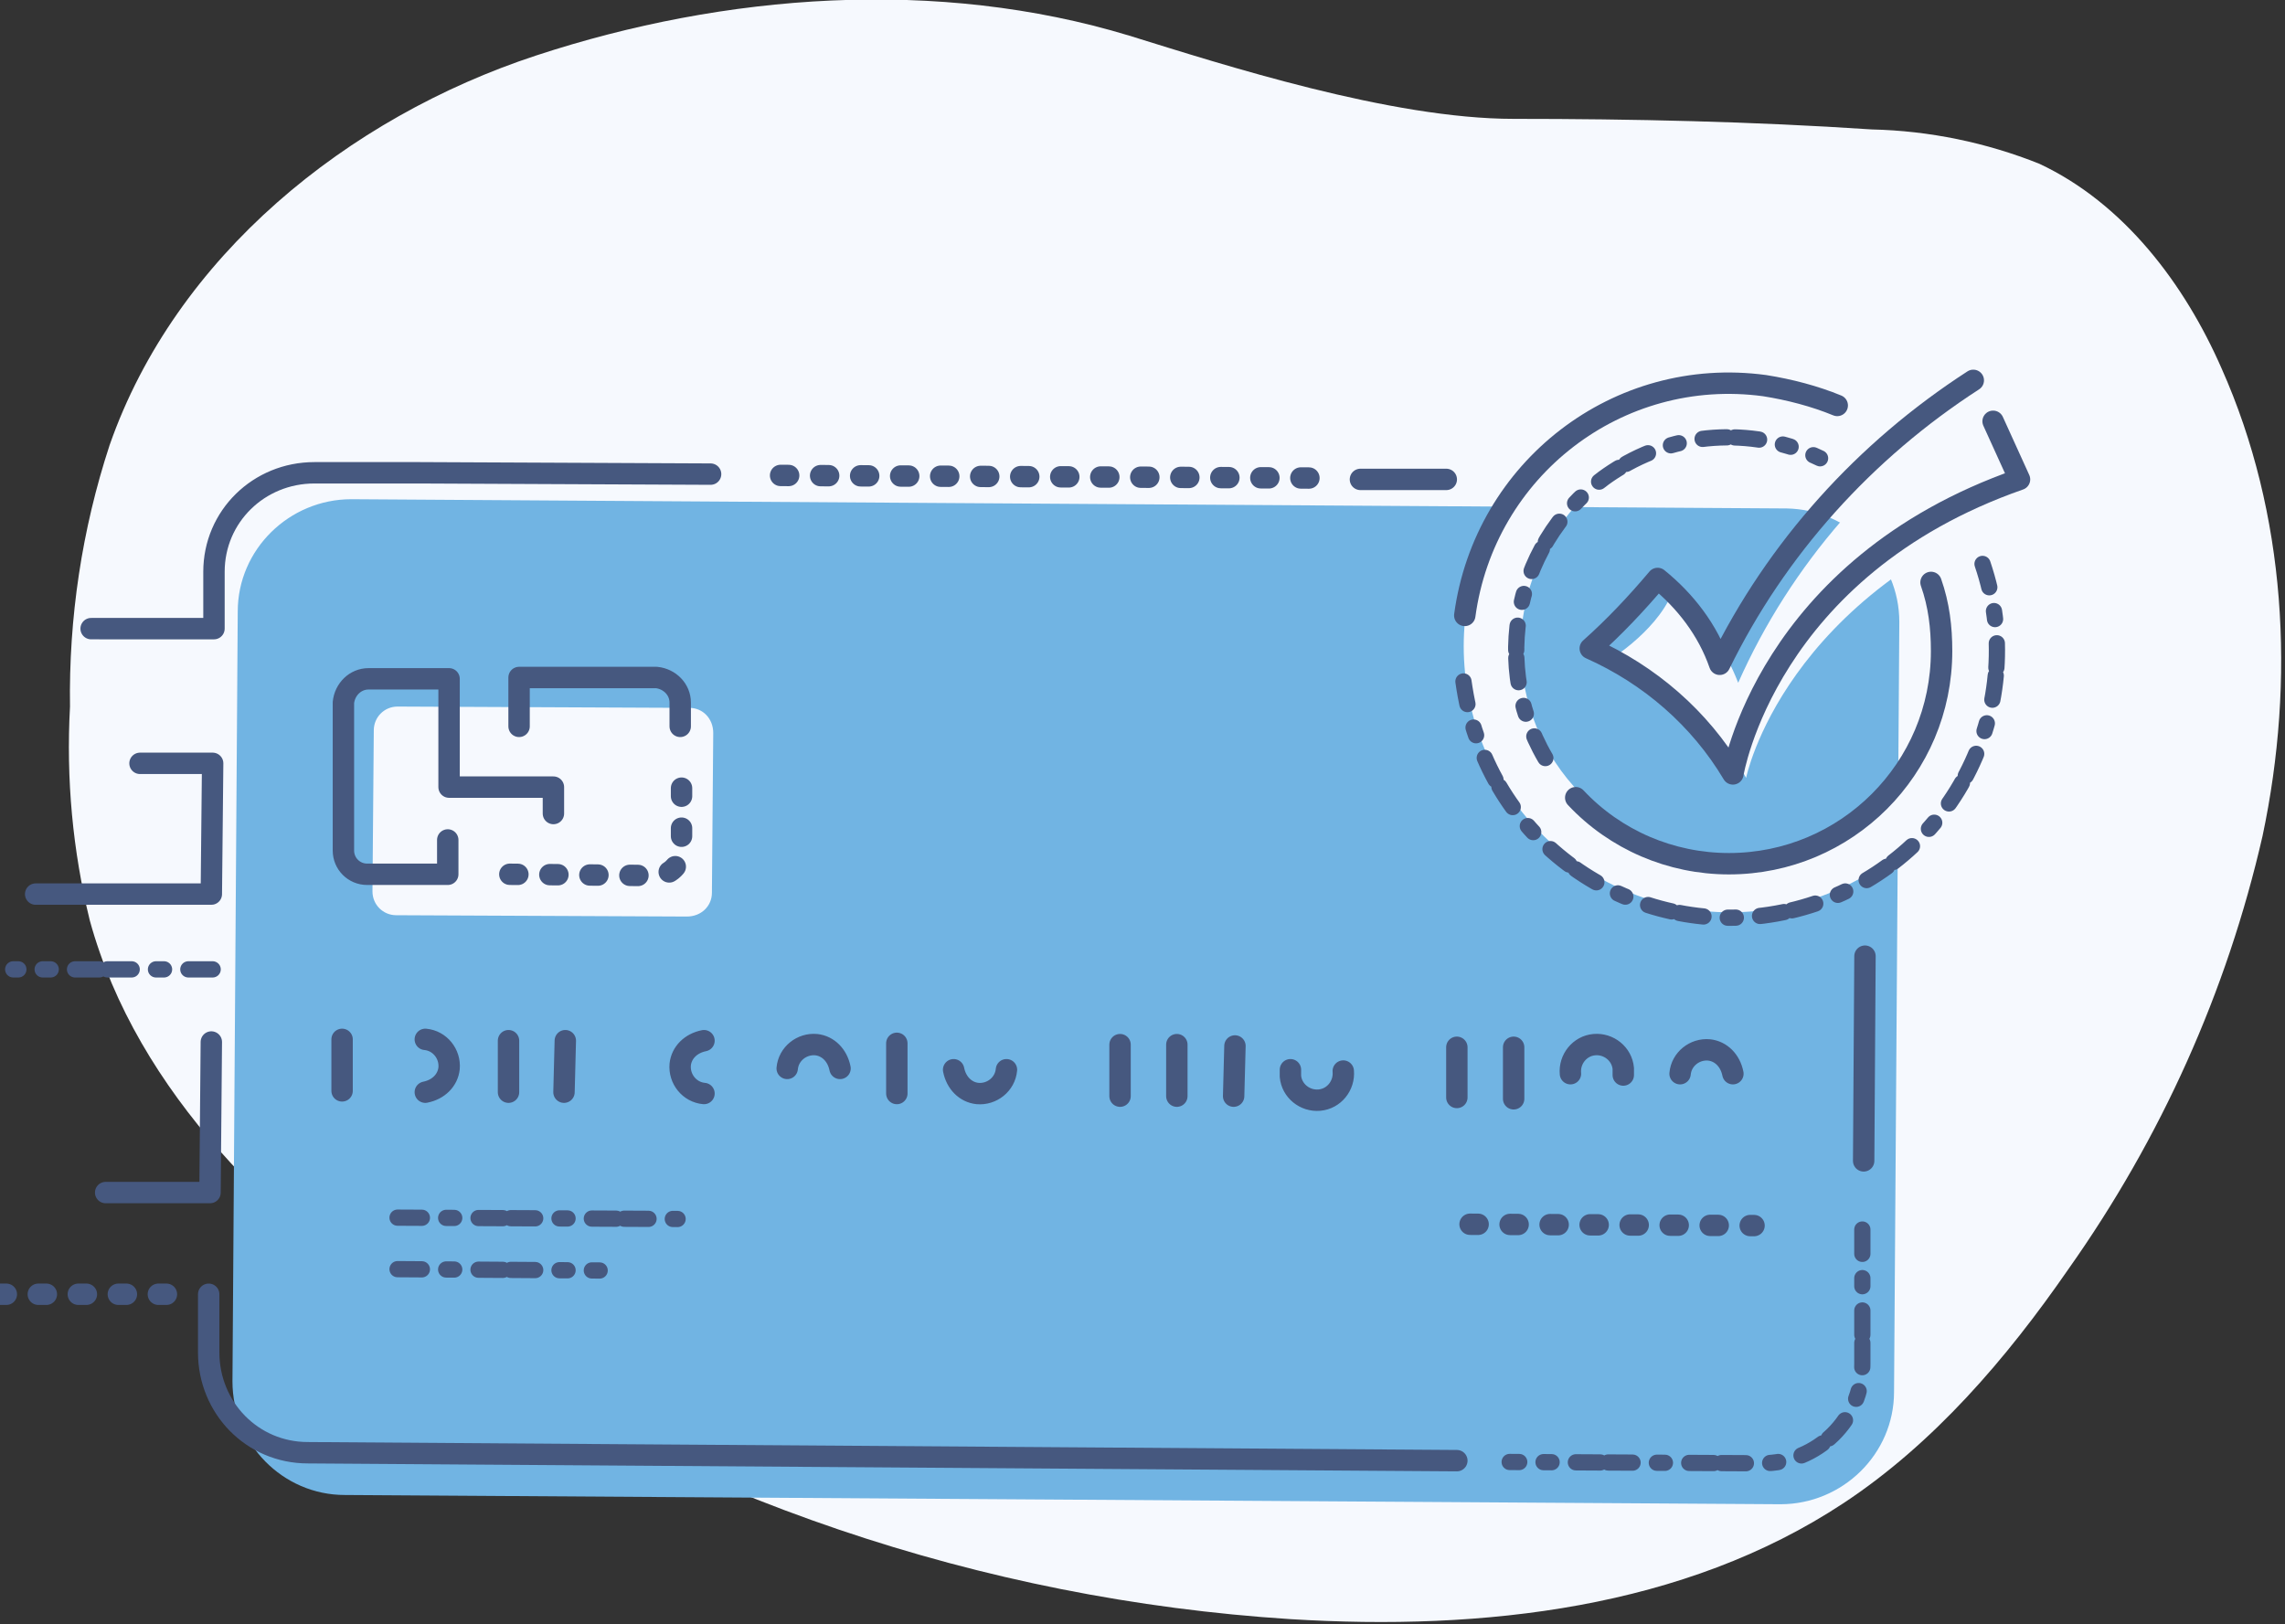 <svg width="173" height="123" viewBox="0 0 173 123" xmlns="http://www.w3.org/2000/svg"><rect x="0" y="0" width="173" height="123" fill="#333333" stroke="none"/><title>blue_pay_card</title><g fill="none" fill-rule="evenodd"><path d="M114.6 9c9 0 18.1.2 27.1.8 4.4.1 8.7 1 12.7 2.6 6.4 3 11 9.1 13.8 15.5 4.9 11 5.6 23.6 3.1 35.4-2.7 11.8-7.7 22.9-14.7 32.8-4.7 6.8-10.2 13.2-17 17.7-12.1 8-27.3 9.7-41.9 8.8-23.4-1.5-46-9.2-65.5-22.2C21 92.9 10.4 82.8 6.8 69.7 5.5 64.4 5 59 5.3 53.5c-.1-6.7.9-13.4 3-19.8 5-14.3 18-24.8 32.3-29.5C54.9-.5 71-1.7 85.5 2.7 92.6 4.9 105.3 9 114.6 9z" fill="#F6F9FE" fill-rule="nonzero"/><path d="M135.3 38.5l-108.7-.7c-4.7 0-8.6 3.8-8.6 8.5l-.4 58.3c0 4.7 3.8 8.6 8.5 8.6l108.7.7c4.7 0 8.6-3.8 8.6-8.5l.4-58.3c0-4.7-3.8-8.5-8.5-8.6zM53.9 67.6c0 1-.8 1.8-1.9 1.8l-22-.1c-1 0-1.8-.8-1.8-1.8l.1-12.2c0-1 .8-1.8 1.8-1.8l22.1.1c1 0 1.8.8 1.8 1.9l-.1 12.1z" fill="#71B4E3" fill-rule="nonzero"/><path d="M59.1 36l40.7.2" stroke="#46587F" stroke-width="1.62" stroke-linecap="round" stroke-linejoin="round" stroke-dasharray="0.61,2.42"/><path d="M53.8 35.9l-22-.1h-8c-4.2 0-7.6 3.3-7.6 7.5v4.3H6.9m3.7 10.2h5.5l-.1 9.9H2.7M16 78.9l-.1 11.4H8" stroke="#46587F" stroke-width="1.62" stroke-linecap="round" stroke-linejoin="round"/><path d="M12.6 98H0" stroke="#46587F" stroke-width="1.62" stroke-linecap="round" stroke-linejoin="round" stroke-dasharray="0.61,2.42"/><path d="M110.3 110.6l-87-.6c-4.2 0-7.5-3.4-7.5-7.6V98" stroke="#46587F" stroke-width="1.62" stroke-linecap="round" stroke-linejoin="round"/><path d="M141 93.1v10.2c0 4.2-3.4 7.5-7.6 7.5l-19.1-.1" stroke="#46587F" stroke-width="1.23" stroke-linecap="round" stroke-linejoin="round" stroke-dasharray="1.84,1.84,0.61"/><path d="M141.2 72.4l-.1 15.5M103 36.3h6.5" stroke="#46587F" stroke-width="1.62" stroke-linecap="round" stroke-linejoin="round"/><path d="M30.1 92.2l21.2.1m-21.2 3.8l15.3.1" stroke="#46587F" stroke-width="1.23" stroke-linecap="round" stroke-linejoin="round" stroke-dasharray="1.84,1.84,0.61"/><path d="M111.3 92.7l21.5.1" stroke="#46587F" stroke-width="1.62" stroke-linecap="round" stroke-linejoin="round" stroke-dasharray="0.61,2.42"/><path d="M25.9 78.7v3.9m42-3.6v3.8m-29.4-4v3.9m4.3-3.9l-.1 3.9m-10.5-4c1.1.1 1.9 1.1 1.8 2.2-.1.9-.8 1.6-1.8 1.8m52.6-3.6V83m4.3-3.9V83m-12.9-2c-.1 1.1-1.1 1.9-2.2 1.8-.9-.1-1.6-.8-1.8-1.8m-12.6-.1c.1-1.1 1.1-1.9 2.2-1.8.9.1 1.6.8 1.8 1.8m-10.3 1.9c-1.1-.1-1.9-1.1-1.8-2.2.1-.9.8-1.6 1.8-1.8m40.2.4l-.1 3.8m16.9-3.7v3.8m4.3-3.8v3.9m-12.9-2.1c.1 1.1-.7 2.1-1.8 2.2-1.1.1-2.1-.7-2.2-1.8V81m29.5.3c.1-1.1 1.1-1.9 2.2-1.8.9.1 1.6.8 1.8 1.8m-12.3 0c-.1-1.1.7-2.1 1.8-2.2 1.1-.1 2.1.7 2.2 1.8v.5M51.5 55v-1.8c0-1-.8-1.8-1.8-1.9H39.3V55" stroke="#46587F" stroke-width="1.62" stroke-linecap="round" stroke-linejoin="round"/><path d="M38.6 66.2l11.1.1c1 0 1.8-.8 1.9-1.8v-5.3" stroke="#46587F" stroke-width="1.62" stroke-linecap="round" stroke-linejoin="round" stroke-dasharray="0.61,2.42"/><path d="M41.9 61.6v-2H34v-8.2h-6.1c-1 0-1.8.8-1.9 1.8v11.2c0 1 .8 1.8 1.8 1.8h6.1v-2.6" stroke="#46587F" stroke-width="1.62" stroke-linecap="round" stroke-linejoin="round"/><path d="M16.1 73.4H1" stroke="#46587F" stroke-width="1.23" stroke-linecap="round" stroke-linejoin="round" stroke-dasharray="1.84,1.84,0.61"/><path d="M137.8 34.7c-7.9-3.8-17.4-.4-21.1 7.5-3.8 7.9-.4 17.4 7.5 21.1 7.9 3.8 17.4.4 21.1-7.5 1.8-3.7 2-8 .7-11.9l4.1-1.5c3.6 10.6-2.1 22-12.6 25.6-10.6 3.6-22-2.1-25.6-12.6-3.6-10.5 2.1-22 12.6-25.6 5.4-1.8 11.4-1.3 16.4 1.5l-3.1 3.4z" fill="#F6F9FE" fill-rule="nonzero"/><path d="M110.9 46.6c1.5-11.1 11.6-18.9 22.7-17.4 1.9.3 3.8.8 5.5 1.5" stroke="#46587F" stroke-width="1.62" stroke-linecap="round" stroke-linejoin="round"/><path d="M150.1 42.7c3.6 10.6-2 22.1-12.6 25.7-10.6 3.6-22.1-2-25.7-12.6-.5-1.4-.8-2.8-1-4.2" stroke="#46587F" stroke-width="1.23" stroke-linecap="round" stroke-linejoin="round" stroke-dasharray="1.84,1.84,0.61"/><path d="M117 57.4c-4.5-7.7-1.9-17.6 5.8-22.1 4.6-2.7 10.2-2.9 15-.6" stroke="#46587F" stroke-width="1.23" stroke-linecap="round" stroke-linejoin="round" stroke-dasharray="1.84,1.84,0.61"/><path d="M146.2 44.1c.6 1.7.8 3.4.8 5.2 0 8.9-7.2 16.1-16.1 16.1-4.4 0-8.6-1.8-11.6-5" stroke="#46587F" stroke-width="1.62" stroke-linecap="round" stroke-linejoin="round"/><path d="M154.3 38.1c-19.3 6.8-22.1 20.8-22.1 20.8-4.7-8.6-10.7-8.7-10.7-8.7s3.8-2.2 5.1-5.3c2.3 1.8 4 4.2 5 6.8 4-9 10.6-16.5 18.9-21.8 0 0 .8 5.9 3.8 8.2z" fill="#F6F9FE" fill-rule="nonzero"/><path d="M149.4 28.8c-8.2 5.3-14.9 12.7-19.2 21.5-.9-2.6-2.6-4.8-4.7-6.5-1.6 1.9-3.3 3.7-5.1 5.3 4.5 2 8.3 5.3 10.8 9.5 0 0 2.5-15.6 21.7-22.3l-2-4.4" stroke="#46587F" stroke-width="1.62" stroke-linecap="round" stroke-linejoin="round"/></g></svg>